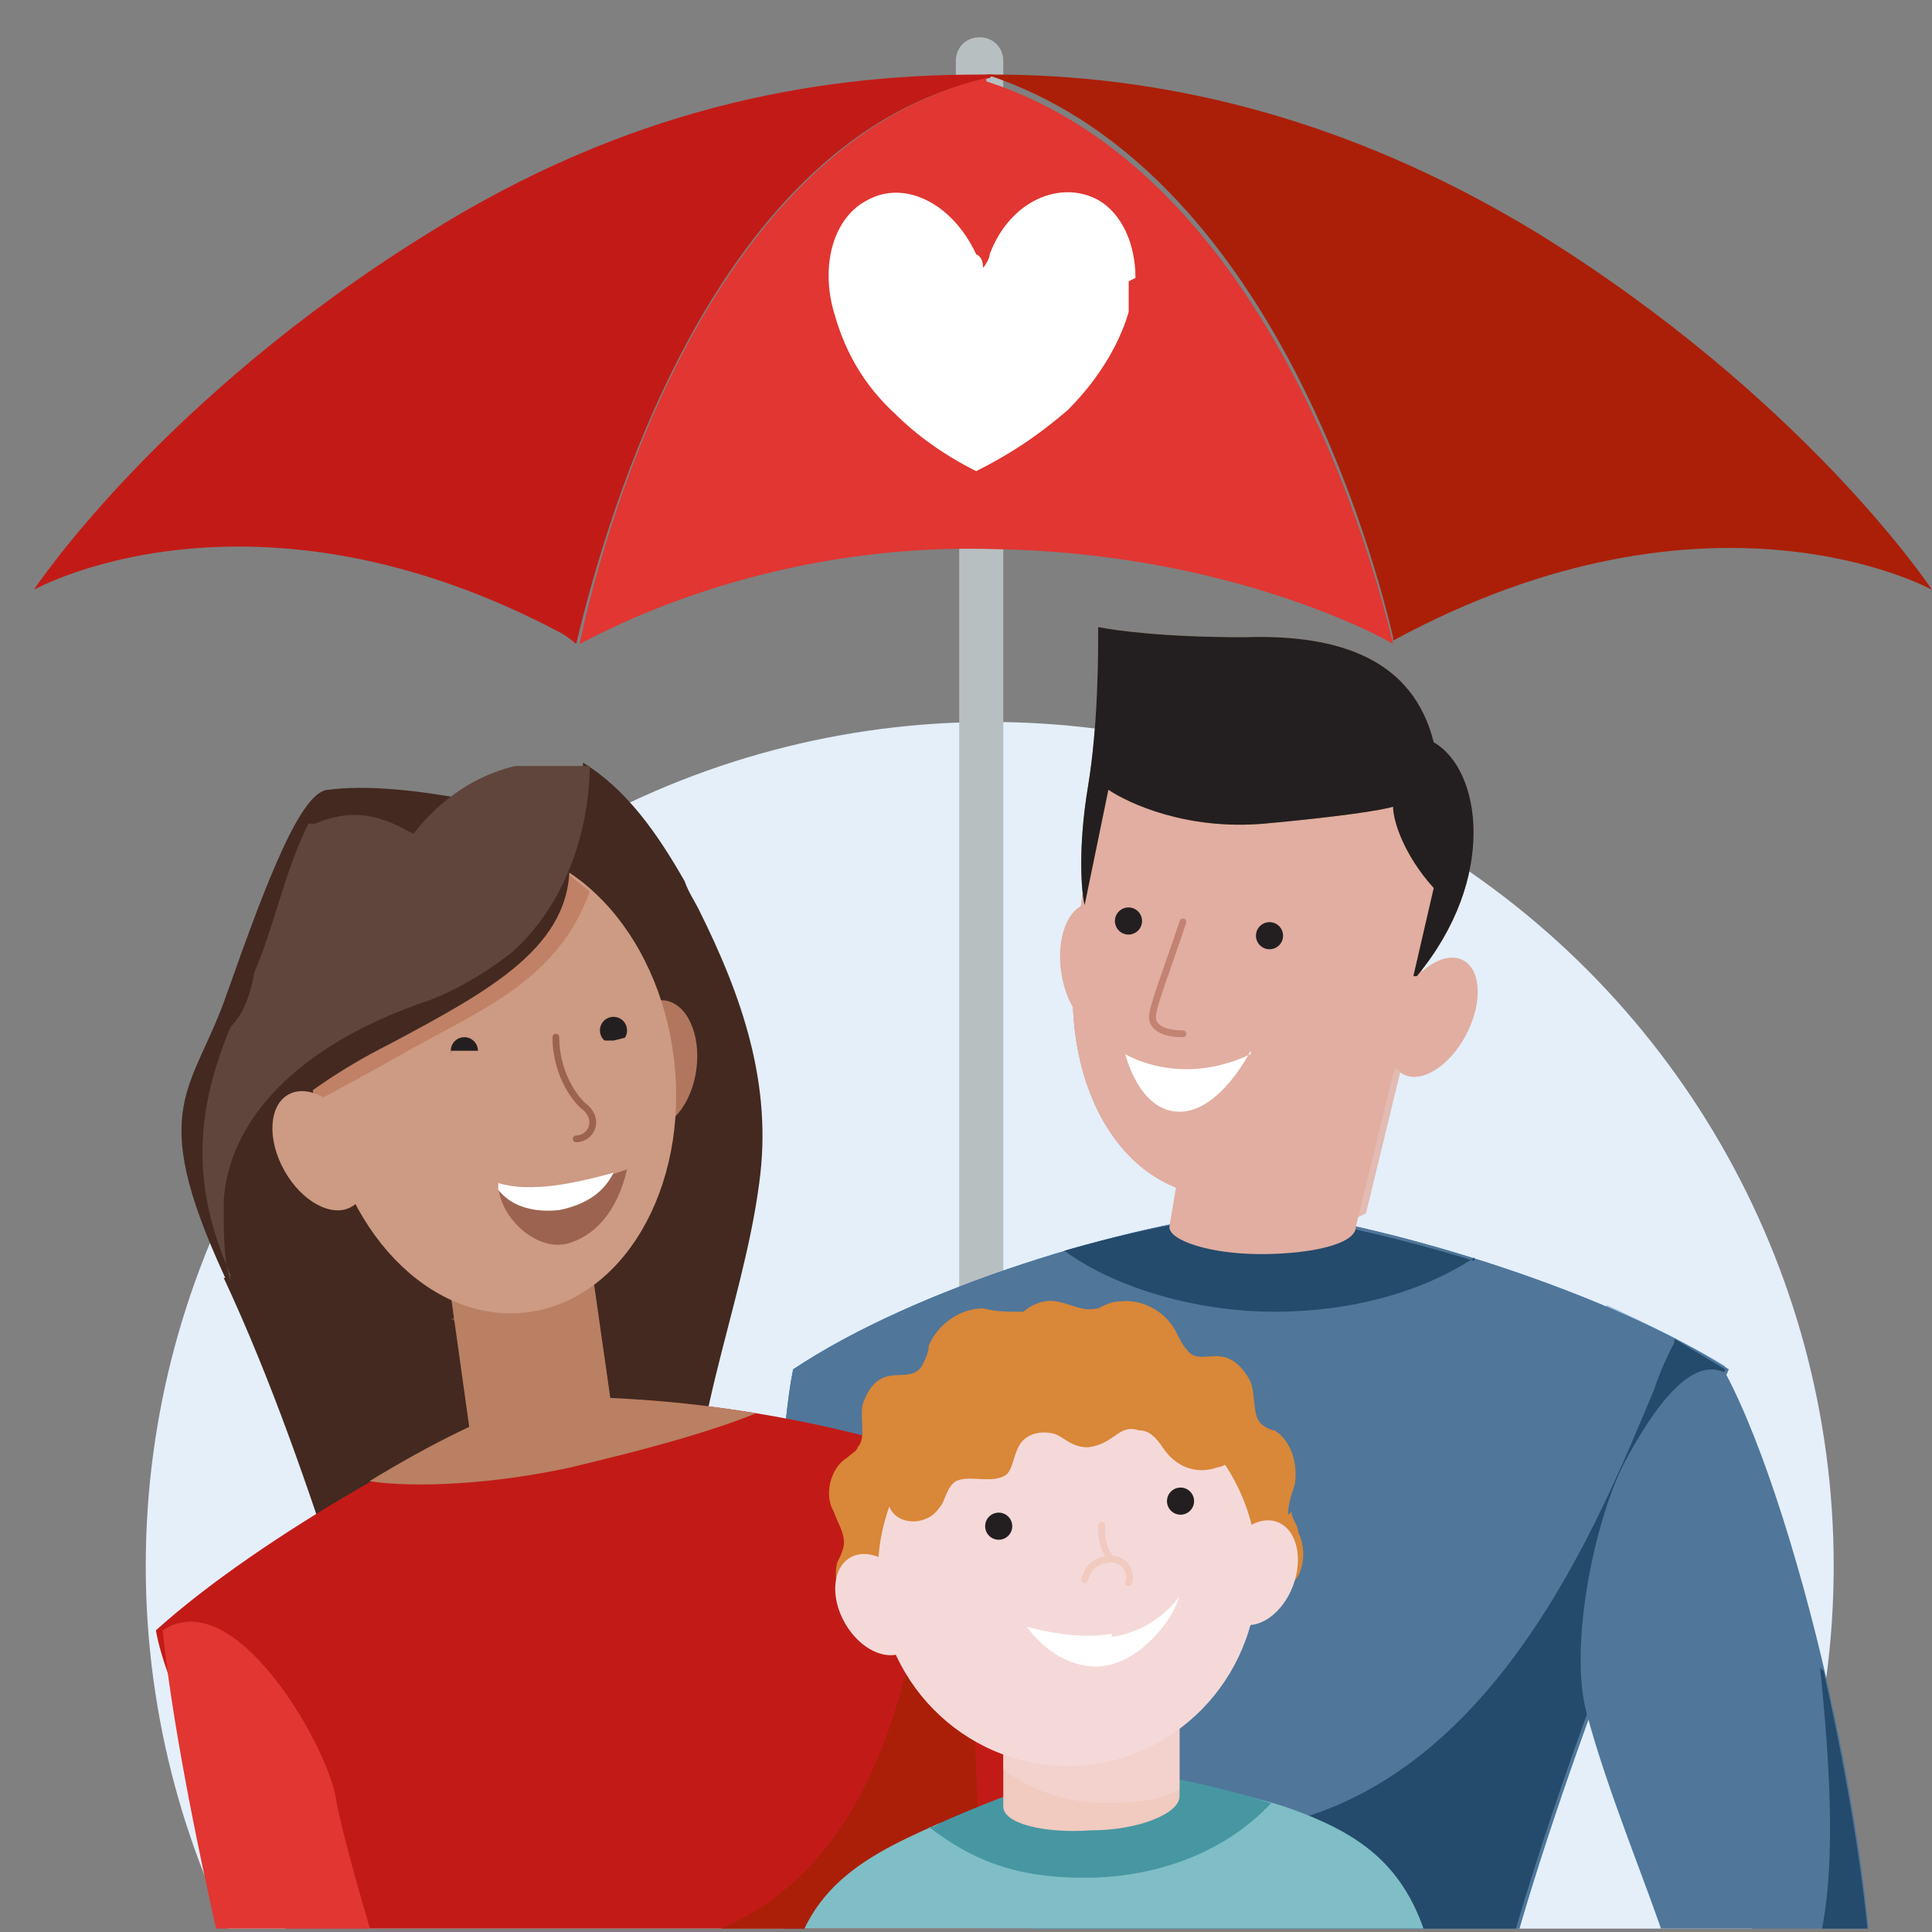 <?xml version="1.0" encoding="UTF-8"?>
<svg xmlns="http://www.w3.org/2000/svg" width="57" height="57" version="1.1" xmlns:xlink="http://www.w3.org/1999/xlink" viewBox="0 0 57 57">
  <rect x="0" y="0" width="57" height="57" fill="#808080" stroke="none"/>
  <defs>
    <style>
      .cls-1 {
        fill: #5f453b;
      }

      .cls-2 {
        fill: #4797a2;
      }

      .cls-2, .cls-3, .cls-4, .cls-5, .cls-6, .cls-7, .cls-8 {
        fill-rule: evenodd;
      }

      .cls-3, .cls-9 {
        fill: #e1aea1;
      }

      .cls-4, .cls-10 {
        fill: #f5d9d9;
      }

      .cls-11, .cls-6 {
        fill: #3274b3;
      }

      .cls-12 {
        opacity: .4;
      }

      .cls-13 {
        fill: #e13632;
      }

      .cls-14, .cls-5 {
        fill: #fff;
      }

      .cls-15, .cls-16, .cls-17, .cls-18, .cls-19 {
        fill: none;
      }

      .cls-16 {
        stroke: #975f45;
      }

      .cls-16, .cls-17, .cls-18, .cls-19 {
        stroke-linecap: round;
      }

      .cls-16, .cls-19 {
        stroke-width: .2px;
      }

      .cls-20 {
        fill: #cd9a83;
      }

      .cls-21 {
        fill: #bb8754;
      }

      .cls-22 {
        fill: #231f20;
      }

      .cls-23 {
        fill: #b8bfc1;
      }

      .cls-24 {
        fill: #e4effa;
      }

      .cls-7 {
        fill: #f1cac0;
      }

      .cls-25 {
        fill: #50769a;
      }

      .cls-26 {
        fill: #d98738;
      }

      .cls-27, .cls-8 {
        fill: #b98063;
      }

      .cls-17 {
        stroke: #f1cac0;
        stroke-width: .2px;
      }

      .cls-28 {
        fill: #c21b17;
      }

      .cls-18 {
        stroke: #c28373;
        stroke-width: .2px;
      }

      .cls-29 {
        fill: #9c6450;
      }

      .cls-30 {
        fill: #244a6c;
      }

      .cls-31 {
        fill: #ab1f08;
      }

      .cls-32 {
        fill: #7fbec6;
      }

      .cls-19 {
        stroke: #9c6450;
      }

      .cls-33 {
        fill: #432920;
      }

      .cls-34 {
        fill: #c08166;
      }

      .cls-35 {
        clip-path: url(#clippath);
      }

      .cls-36 {
        fill: #b1775e;
      }

      .cls-37 {
        opacity: .5;
      }

      .cls-38 {
        opacity: .8;
      }
    </style>
    <clipPath id="clippath">
      <rect class="cls-15" x="1" y=".9" width="56" height="56"/>
    </clipPath>
  </defs>
  <!-- Generator: Adobe Illustrator 28.6.0, SVG Export Plug-In . SVG Version: 1.2.0 Build 709)  -->
  <g>
    <g id="Layer_1">
      <g class="cls-35">
        <g>
          <circle class="cls-24" cx="29.2" cy="46.2" r="24.9"/>
          <path class="cls-23" d="M29.6,2.6h-1.3v42.1h1.3V2.6Z"/>
          <path class="cls-23" d="M29.6,4.8c0,.4-.3.7-.7.7s-.7-.3-.7-.7V1.8c0-.4.3-.7.7-.7s.7.3.7.7v3Z"/>
          <path class="cls-28" d="M29.3,2.2h-.4c-4.9,0-10.4,1-16.3,4.7C4.7,11.8,1,17.4,1,17.4c0,0,6.4-3.6,15.6,1.3.3.2.4.3.4.3,0,0,0,0,0,0,.9-3.8,4.1-15,12.2-16.7h0Z"/>
          <path class="cls-13" d="M29.1,2.3c-8,1.9-11.2,12.9-12,16.7.6-.3,5.4-3,12.2-2.8,6.9.1,11.5,2.6,11.8,2.8-.8-3.4-4-14-12-16.6h0Z"/>
          <path class="cls-31" d="M41.1,18.9c9.4-5.1,15.9-1.5,15.9-1.5,0,0-3.7-5.6-11.6-10.5-5.9-3.6-11.4-4.7-16.1-4.7,0,0-.2,0-.2,0,8,2.6,11.2,13.2,12,16.6,0,0,0,0,0,0h0Z"/>
          <path class="cls-14" d="M33.5,8.2c0-1-.4-1.9-1.1-2.3-1.1-.6-2.6,0-3.2,1.6,0,.1-.1.3-.2.4,0-.1,0-.3-.2-.4-.7-1.5-2.1-2.2-3.2-1.6-1,.5-1.4,1.9-1,3.3.2.7.6,1.9,1.8,3,.6.6,1.4,1.2,2.4,1.7,1.2-.6,2-1.2,2.7-1.8,1.1-1.1,1.6-2.2,1.8-2.9,0,0,0,0,0,0,0,0,0,0,0-.1,0,0,0-.1,0-.2,0-.4,0-.6,0-.6h0Z"/>
          <path class="cls-11" d="M37.2,35.7c-4,.4-10.2,2.3-13.8,4.7-.7,3.4-.8,15.9.7,28.3h18c.2-1,.9-4.1,1.8-8.2,1.1-5.2,4.2-13.5,7.1-20.1-3.4-2.2-9.7-4.2-13.7-4.7Z"/>
          <g class="cls-12">
            <path class="cls-6" d="M47.4,38.6c-1,6.2-4,12.7-8.9,12-8.5-1.1-9.4,0-11.5,5.2-.7,1.7-1.3,2.6-1.8,3.3-.6.9-1.1,1.6-1.5,3.7l3.4,5.8h14.9c.2-1,.9-4.1,1.8-8.2,1.1-5.2,4.2-13.5,7.1-20.1-1-.6-2.2-1.2-3.5-1.8Z"/>
          </g>
          <path class="cls-25" d="M37.2,35.7c-4,.4-10.2,2.3-13.8,4.7-.7,3.4-.8,15.9.7,28.3h18c.2-1,.9-4.1,1.8-8.2,1.1-5.2,4.2-13.5,7.1-20.1-3.4-2.2-9.7-4.2-13.7-4.7Z"/>
          <path class="cls-30" d="M49.4,39.6c-.2.4-.4.8-.6,1.4-1.6,3.8-4.7,11.7-11.5,12.9-6.6,1.2-10.3,3.3-11.3,4.2v11.5h17.5c.1-.5.2-8.5.3-9.1,1.1-5.2,4.2-13.5,7.1-20.1-.5-.3-1-.6-1.5-.9Z"/>
          <path class="cls-30" d="M43.5,37.1c-1.5,1-3.6,1.6-5.9,1.6s-4.7-.7-6.2-1.8c2.1-.6,4.1-1,5.8-1.1,1.8.2,4,.7,6.3,1.4Z"/>
          <path class="cls-3" d="M41.9,28.9l-6.6,2.5-.8,4.8s0,0,0,0c0,.4,1.2.8,2.7.8s2.8-.3,2.8-.8c0,0,0,0,0,0h0l1.8-7.4Z"/>
          <g class="cls-38">
            <path class="cls-3" d="M34.9,34.2l.5-2.9,6.6-2.5-1.7,7c-.6.3-1.2.5-1.9.5-1.4,0-2.6-.8-3.4-2.1Z"/>
          </g>
          <ellipse class="cls-9" cx="32.4" cy="28.5" rx="1.1" ry="1.9" transform="translate(-3.9 5.2) rotate(-8.6)"/>
          <path class="cls-9" d="M42,28.3c-.7,4.9-3,7-5.9,7s-4.8-3.1-4.4-7c.7-6.1,1.1-7.3,5.9-7,4.3.3,5.3,2.9,4.4,7Z"/>
          <path class="cls-9" d="M42,28.3c-.7,4.9-3,7-5.9,7s-4.8-3.1-4.4-7c.7-6.1,1.1-7.3,5.9-7,4.3.3,5.3,2.9,4.4,7Z"/>
          <path class="cls-9" d="M42,28.3c-.7,4.9-3,7-5.9,7s-4.8-3.1-4.4-7c.7-6.1,1.1-7.3,5.9-7,4.3.3,5.3,2.9,4.4,7Z"/>
          <path class="cls-14" d="M36.9,31.1c-2.1,1-3.7,0-3.7,0,0,0,.4,1.7,1.6,1.7s2.1-1.8,2.1-1.8Z"/>
          <path class="cls-18" d="M34.9,27.2c-.5,1.5-.9,2.5-.9,2.8s.3.5.9.5"/>
          <circle class="cls-22" cx="33.3" cy="27.2" r=".4" transform="translate(-.7 53.5) rotate(-77)"/>
          <circle class="cls-22" cx="37.5" cy="27.6" r=".4" transform="translate(4.5 60.5) rotate(-81.3)"/>
          <path class="cls-21" d="M41.8,28.8c2.4-2.9,1.9-6.1.5-6.9-.6-2.4-2.7-3.2-5.6-3.1-2.4,0-3.8-.2-4.3-.3,0,.8,0,2.9-.3,4.7-.3,1.8-.2,3.1-.1,3.5l.7-3.4c.6.4,2.3,1.2,4.6,1,2.2-.2,3.5-.4,3.8-.5,0,.4.3,1.4,1.2,2.4l-.6,2.6Z"/>
          <path class="cls-22" d="M41.8,28.8c2.4-2.9,1.9-6.1.5-6.9-.6-2.4-2.7-3.2-5.6-3.1-2.4,0-3.8-.2-4.3-.3,0,.8,0,2.9-.3,4.7-.3,1.8-.2,3.1-.1,3.5l.7-3.4c.6.4,2.3,1.2,4.6,1,2.2-.2,3.5-.4,3.8-.5,0,.4.3,1.4,1.2,2.4l-.6,2.6Z"/>
          <ellipse class="cls-9" cx="42.3" cy="30" rx="1.9" ry="1.1" transform="translate(-3.9 53.6) rotate(-62.4)"/>
          <ellipse class="cls-20" cx="14.7" cy="31.9" rx="5.2" ry="6.9" transform="translate(-3.6 1.9) rotate(-6.7)"/>
          <ellipse class="cls-20" cx="9.4" cy="34" rx="1.2" ry="1.9" transform="translate(-15.4 8.9) rotate(-29.3)"/>
          <path class="cls-16" d="M16.9,30.3c0,.9.5,1.8.8,2.2.3.4,0,.9-.3.9"/>
          <path class="cls-33" d="M6.7,37.7c0-.6-.2-1.3-.2-2.4.1-2.6,2.5-4.8,6.1-5.9,1.1-.3,1.8-.8,2.3-1.4h0c2-1.7,2.3-4.2,2.3-5.5,1.3.8,2.2,2.1,3,3.5.1.3.3.6.4.8,1.3,2.6,2.2,5.2,1.8,8.1-.5,3.8-2.3,7.6-1.9,11.4-.3.1-.6.2-1,.3-2.8.8-6.5.9-9.4.4-1-3.1-2.1-6.3-3.5-9.3h0Z"/>
          <path class="cls-28" d="M16,41.3c2.5-.2,7.1.2,11.7,1.7,1.2,2,2.1,5.5,2.4,9.1.5,5.1.3,13.3,0,16.4h-15.6c-2.9-5.6-9.4-17.3-9.9-20.4,3.1-2.8,8.9-6,11.4-6.8Z"/>
          <path class="cls-27" d="M22.3,41.7c-1.5.6-3.4,1.1-5.5,1.6-2.3.5-4.6.6-5.9.4,1.8-1.1,3.6-2,5.2-2.5,1.7,0,3.9.1,6.2.5Z"/>
          <path class="cls-31" d="M27.6,43.4c-.7,10.4-4.2,13.2-8.2,14.1-4,.9-6.2,1.5-5.5,4.8.6,2.6.6,5.4.6,6.5l17.5-.6-3.1-11.6c0-3.2-.2-10.4-1.2-13.2Z"/>
          <path class="cls-8" d="M17.3,36.9l-4.1.6.7,5h0c0,.3,1,.5,2.2.3,1.1-.2,2-.6,2-.9,0,0,0,0,0,0l-.7-4.9Z"/>
          <ellipse class="cls-36" cx="19.3" cy="31.4" rx="1.9" ry="1.2" transform="translate(-14.4 46.2) rotate(-82.1)"/>
          <g class="cls-37">
            <path class="cls-8" d="M13.4,38.9l-.3-2.2,4.1-.6.4,3.3c-.4.2-.8.3-1.2.3-1.1.2-2.2-.2-3.1-.8Z"/>
          </g>
          <ellipse class="cls-20" cx="14.7" cy="31.9" rx="5.2" ry="6.9" transform="translate(-3.6 1.9) rotate(-6.7)"/>
          <path class="cls-34" d="M17.4,26.3c-.9,2.5-3,3.4-5,4.5-1.6.9-2.7,1.5-3.1,1.7l-.2-.9,7.3-6.1c.4.3.6.5,1,.8Z"/>
          <path class="cls-33" d="M13.3,23.5c-.1,0-2.1-.4-3.6-.2-.8,0-1.8,2.6-3,6-1,2.9-2.4,3.3-.1,8.3,2.2,5,.3-3.4.3-3.4,0,0,1.6-1.9,4.6-3.4,3-1.6,5.4-2.9,5.3-5.4"/>
          <path class="cls-1" d="M6.6,35.4c0,1.1,0,1.8.2,2.4,0,0,0-.1,0-.2-1.2-2.7-1-4.9,0-7.3.4-.4.6-1,.7-1.6.6-1.4.9-3,1.6-4.4,0,0,.1,0,.2,0,1.4-.6,2.3,0,2.9.3.3-.4,1.3-1.6,3-2,.2,0,.3,0,.5,0,.4,0,.7,0,1.2,0,.2,0,.3,0,.5,0,0,0,0,0,0,0,0,1.3-.4,3.8-2.3,5.5,0,0-1.1.9-2.4,1.4-3.6,1.2-5.9,3.3-6.1,5.9h0Z"/>
          <ellipse class="cls-20" cx="9.4" cy="34" rx="1.2" ry="1.9" transform="translate(-15.4 8.9) rotate(-29.3)"/>
          <path class="cls-19" d="M16.4,30.6c0,1,.5,1.8.9,2.1.4.4.1.9-.3.9"/>
          <path class="cls-29" d="M18.5,34.5c-1.1.4-2.7.7-3.8.4,0,1,1.1,2,2,1.8.8-.2,1.5-.9,1.8-2.2Z"/>
          <path class="cls-5" d="M18.1,34.6c-.2.4-.6.9-1.6,1.1-.9.1-1.5-.2-1.8-.6,0,0,0-.1,0-.2,1,.3,2.3,0,3.4-.3Z"/>
          <ellipse class="cls-22" cx="13.7" cy="31" rx=".4" ry=".4"/>
          <path class="cls-20" d="M13.3,31.2c0,.1,0,.2.2.3,0,0,.2.1.3,0,.1,0,.2,0,.3-.2,0,0,.1-.2,0-.3h-.4s-.4,0-.4,0Z"/>
          <ellipse class="cls-22" cx="18.1" cy="30.4" rx=".4" ry=".4"/>
          <path class="cls-20" d="M18.5,30.5c0,0,0,.1,0,.2s0,.1,0,.2c0,0,0,0-.1.1,0,0-.1,0-.2,0,0,0-.1,0-.2,0,0,0-.1,0-.2,0,0,0,0,0-.1-.1,0,0,0-.1,0-.2h.4c0,0,.4-.1.4-.1Z"/>
          <path class="cls-26" d="M38,44.7c0-.3.1-.6.2-.9.1-.6-.1-1.3-.6-1.6-.1,0-.3-.1-.4-.2-.3-.3-.1-1-.4-1.4-.7-1.1-1.4-.2-1.8-.8-.1-.1-.2-.3-.3-.5-.3-.6-1-1-1.7-.9-.2,0-.4.1-.6.2-.5.1-.7-.1-1.2-.2-.5-.1-.9.2-1,.3,0,0,0,0,0,0,0,0,0,0-.1,0-.4,0-.7,0-1.1-.1-.6,0-1.3.4-1.6,1.1,0,.2-.1.4-.2.6-.4.6-1.2-.2-1.7,1-.2.4.1,1.1-.2,1.4,0,.1-.2.2-.3.3-.5.3-.7,1.1-.4,1.6.1.3.3.6.3.9,0,.2-.1.4-.2.6-.1.4,0,.9.2,1.2.3.3.7.5,1.1.4l1.2.3c.6-.1,1.1,0,1.7,0,.8,0,1.5,0,2.3,0h.5s.5,0,.5,0c.8,0,1.5-.1,2.3-.3.6-.1,1.1-.3,1.7-.3l1.1-.4c.4,0,.8-.2,1-.5.2-.4.2-.9,0-1.3,0-.2-.2-.4-.2-.6h0Z"/>
          <path class="cls-32" d="M27.7,53.8c-2.5,1.1-4.6,2.2-4.5,6.1l.3,8.9h19.4c0-.6-.2-8.5-.6-10.8-.6-2.9-2.1-3.9-4.4-4.7-1.9-.6-4.5-1-5.5-1.2-.7.2-2.6.8-4.6,1.7Z"/>
          <path class="cls-2" d="M37.5,53.2c-1.3,1.4-3.3,2.2-5.5,2.2s-3.4-.6-4.6-1.5c.1,0,.2,0,.3-.1,2-.9,3.9-1.5,4.6-1.7,1,.1,3.4.5,5.2,1.1Z"/>
          <path class="cls-7" d="M34.8,49.6l-5.2.3v3.4h0c0,.5,1.2.8,2.6.7,1.4,0,2.6-.5,2.6-1h0s0,0,0,0h0s0-3.4,0-3.4Z"/>
          <g class="cls-37">
            <path class="cls-4" d="M29.6,52.2v-2.2c0,0,5.2-.3,5.2-.3v3.1c-.6.3-1.3.4-2.1.4-1.1,0-2.2-.3-3.1-1Z"/>
          </g>
          <ellipse class="cls-10" cx="31.5" cy="46.4" rx="5.6" ry="5.7"/>
          <ellipse class="cls-10" cx="37.2" cy="46.4" rx="1.6" ry="1.1" transform="translate(-19.5 64.6) rotate(-69.1)"/>
          <ellipse class="cls-10" cx="25.9" cy="47.4" rx="1.1" ry="1.6" transform="translate(-20.1 19) rotate(-29.7)"/>
          <circle class="cls-22" cx="29.5" cy="45.1" r=".4" transform="translate(-18.6 69.4) rotate(-83.7)"/>
          <circle class="cls-22" cx="34.8" cy="44.3" r=".4" transform="translate(-10.6 77.6) rotate(-88.1)"/>
          <path class="cls-26" d="M35.9,43.3c-.6.2-1.2,0-1.6-.6-.2-.3-.4-.5-.7-.5-.6-.2-.7.4-1.5.5-.5,0-.7-.3-1-.4-.4-.1-.8,0-1,.3-.2.3-.2.7-.4.9-.4.3-1.1,0-1.5.2-.3.2-.3.6-.5.8-.4.6-1.5.5-1.5-.3,0-.9,0-1.8.5-2.6.6-1,1.6-1.5,2.7-1.9,1.4-.5,2.8-.7,4.2-.3,1,.2,2,.8,2.6,1.5.3.4.7.8.6,1.3,0,.5-.4,1-.9,1.1h0Z"/>
          <path class="cls-14" d="M32.8,48.3c.6-.1,1.4-.4,2-1.2-.3.9-1.2,1.8-2,2-.6.2-1.7,0-2.5-1.1,1.2.3,1.9.3,2.5.2Z"/>
          <path class="cls-17" d="M32.5,45c0,.3,0,.7.3,1M32.8,46c-.4,0-.7.2-.8.6M32.8,46c.4,0,.6.4.5.7"/>
          <path class="cls-13" d="M8.8,66c-1.2-3.5-3.5-12.9-4-17.9,2.1-1.4,4.8,3.3,5.1,4.9.2,1.3,1.6,6,2.4,8.2l14.1,5.4c-.5,1-.8,1.7-.4,3-4.3-.7-13.6-2.4-17.1-3.6Z"/>
          <path class="cls-25" d="M55.2,61.6c.6-5.6-2.1-17-4.3-21.1-1-.5-2.1,1-3,2.7-.9,1.8-1.6,5.4-1.1,7.3.6,2.3,1.9,5.4,2.3,6.7-.7,1.1-10.1,6.6-12.2,7.8.9,1,1.2,2,1.6,3.8,4.1-1.1,12.5-4.4,16.7-7.1Z"/>
          <path class="cls-30" d="M53.8,49.3c1,4.4,1.7,9.2,1.4,12.3-.8.5-1.8,1.1-2.8,1.6l-9.3,4c-1.7.6-3.3,1.2-4.6,1.5,0-.3-.1-.6-.2-.9,0,0,0,0,0,0,14.6-5.8,16.6-6.7,15.4-18.6h0Z"/>
        </g>
      </g>
    </g>
  </g>
</svg>